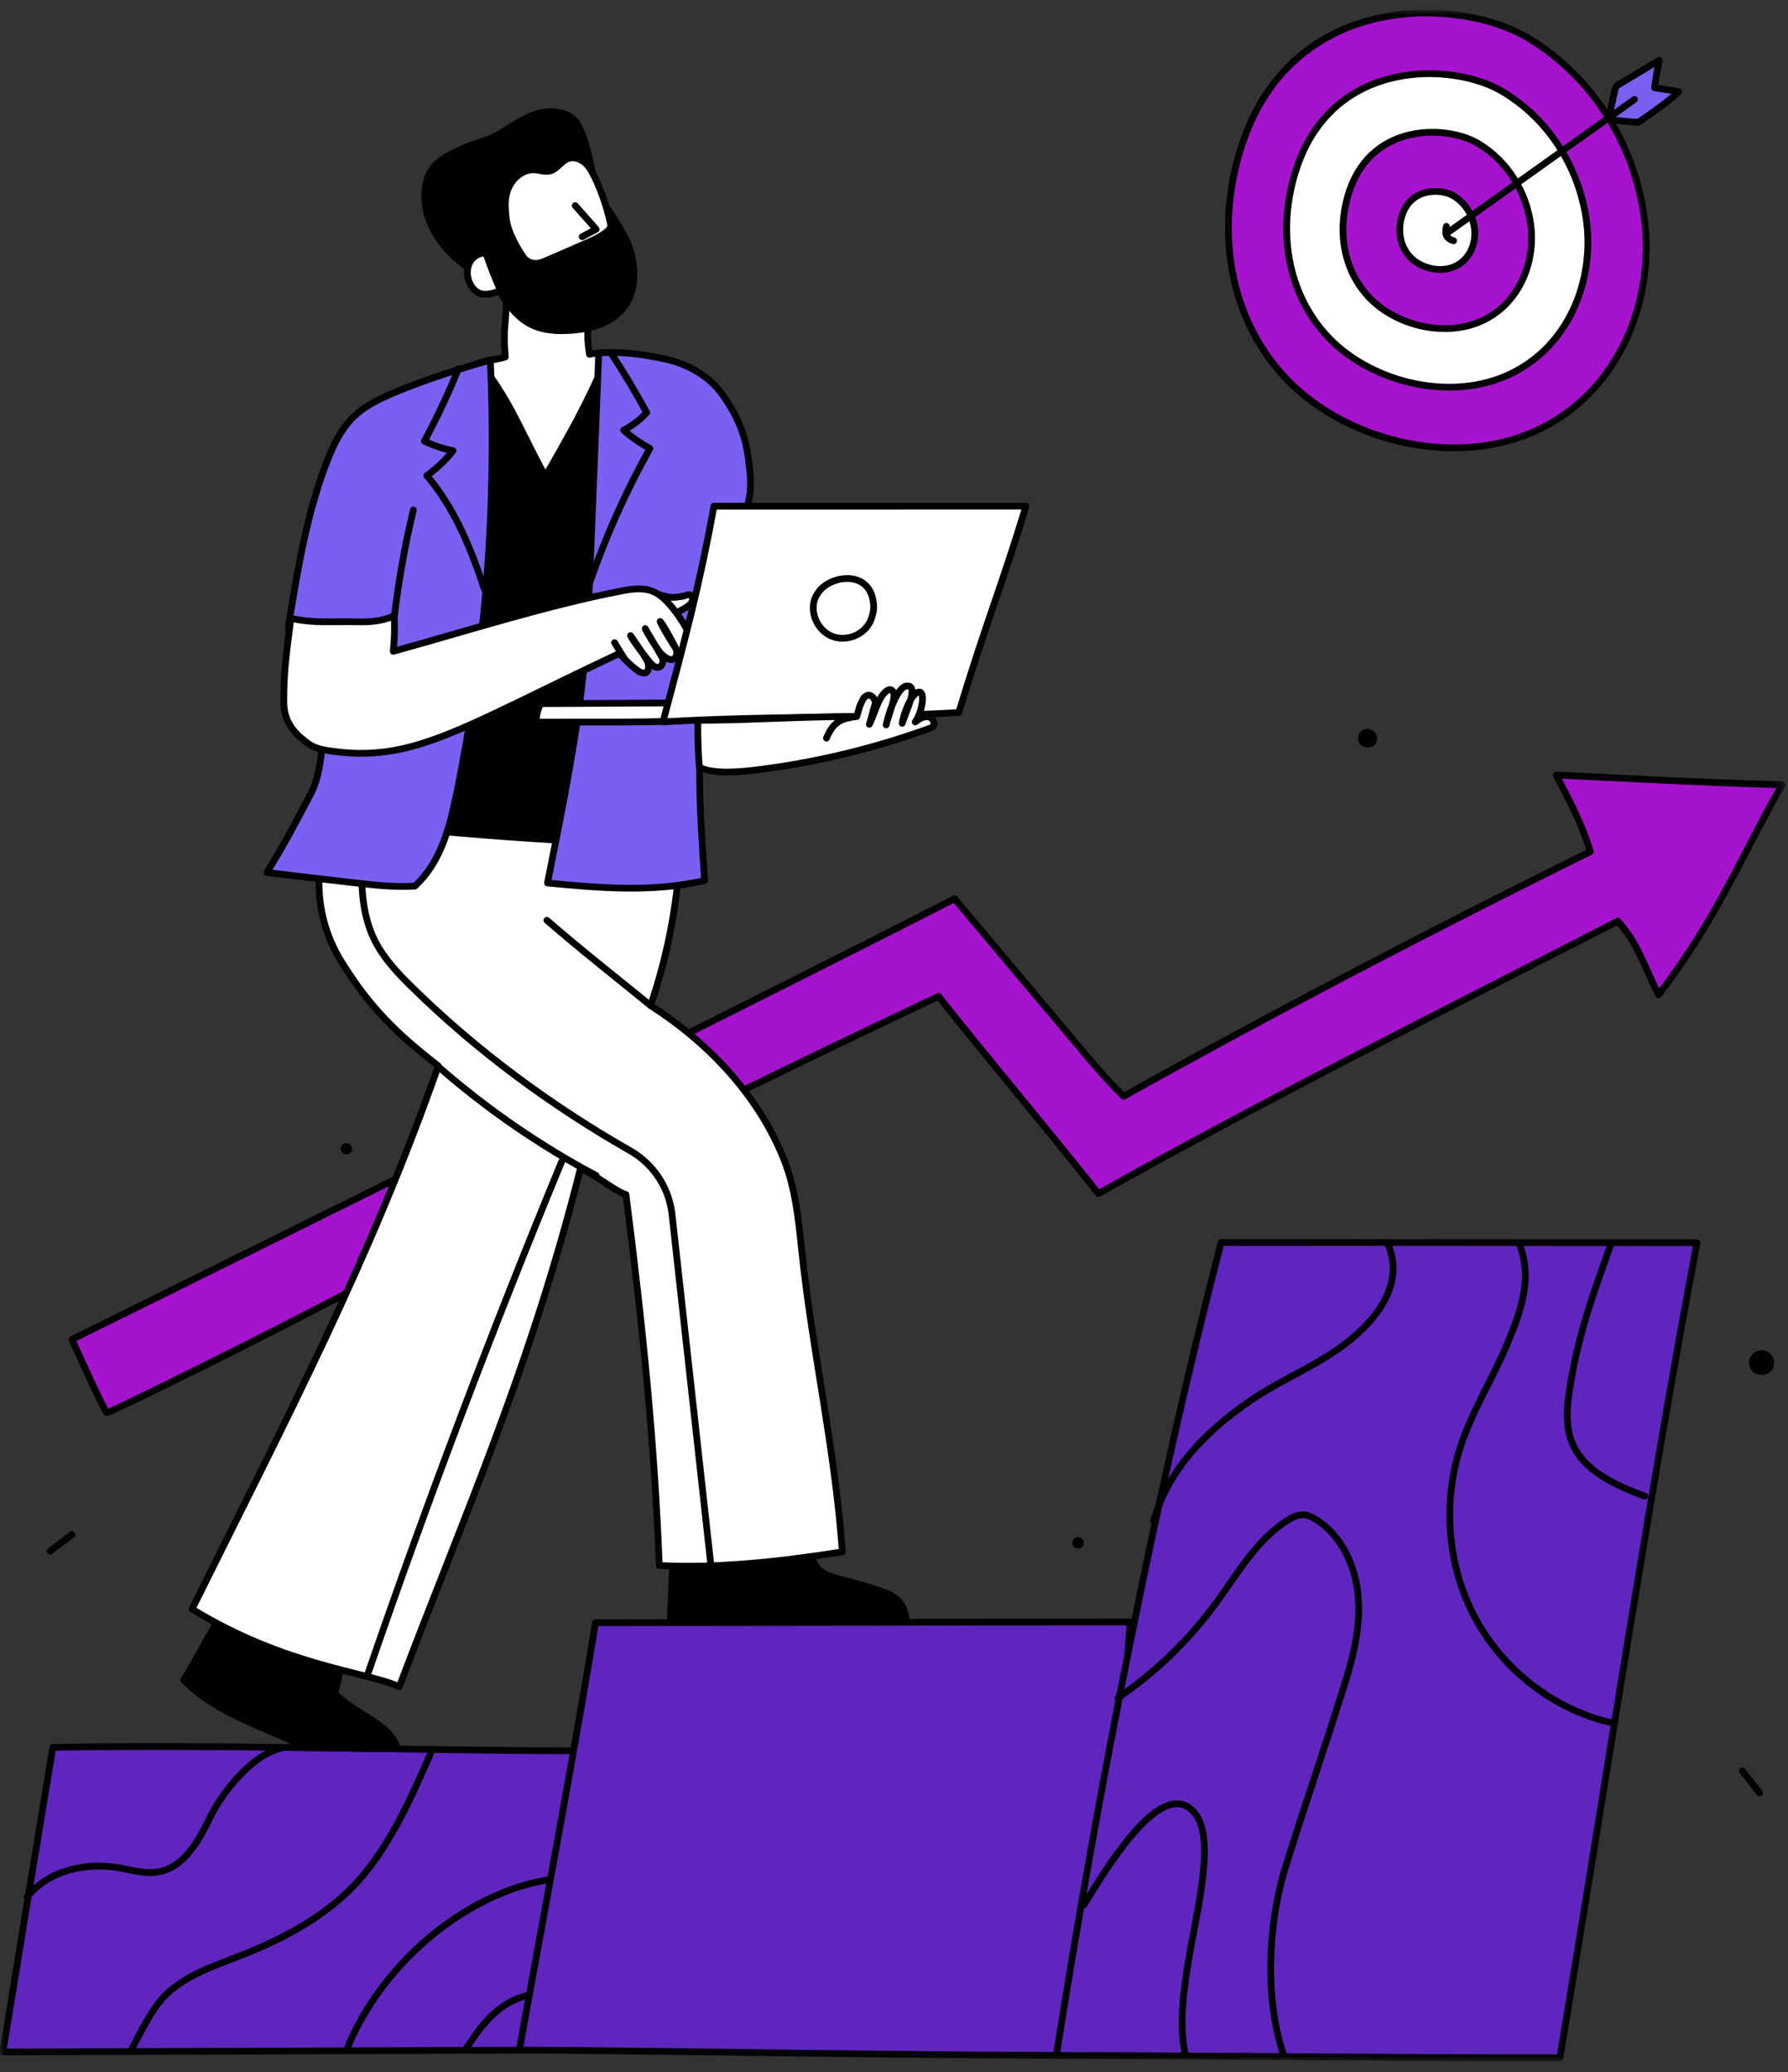 <svg width="170" height="197" viewBox="0 0 170 197" fill="none" xmlns="http://www.w3.org/2000/svg">
<rect x="0" y="0" width="170" height="197" fill="#333333" stroke="none"/>
<g clip-path="url(#clip0_59_528)">
<mask id="mask0_59_528" style="mask-type:luminance" maskUnits="userSpaceOnUse" x="0" y="0" width="170" height="196">
<path d="M169.708 0.963H0V195.916H169.708V0.963Z" fill="white"/>
</mask>
<g mask="url(#mask0_59_528)">
<path d="M51.002 194.915L0.273 195.095C0.273 195.095 3.513 175.218 5.022 166.128C21.201 165.833 40.314 166.454 54.572 166.454C55.959 167.396 51.002 194.915 51.002 194.915H51.002Z" fill="#5F26BF" stroke="#010101" stroke-width="0.642" stroke-linecap="round" stroke-linejoin="round"/>
<path d="M2.602 180.339C4.571 177.842 8.124 177.042 11.259 177.577C12.519 177.793 13.791 178.194 15.05 177.971C17.467 177.543 18.874 175.069 19.936 172.856C20.998 170.643 23.985 166.574 27.112 166.136" stroke="#010101" stroke-width="0.642" stroke-linecap="round" stroke-linejoin="round"/>
<path d="M12.404 195.052C13.244 193.445 14.47 190.915 15.77 189.65C17.661 187.81 20.265 186.949 22.724 185.987C26.634 184.457 30.46 182.489 33.418 179.509C36.906 175.995 39.13 170.878 41.095 166.333" stroke="#010101" stroke-width="0.642" stroke-linecap="round" stroke-linejoin="round"/>
<path d="M32.943 194.916C36.291 186.437 45.294 178.821 54.404 178.484" stroke="#010101" stroke-width="0.642" stroke-linecap="round" stroke-linejoin="round"/>
<path d="M44.203 194.916C45.15 193.717 47.37 189.115 52.434 189.57" stroke="#010101" stroke-width="0.642" stroke-linecap="round" stroke-linejoin="round"/>
<path d="M101.468 195.416C87.008 195.425 66.534 195.025 49.373 194.904C51.816 181.451 54.487 167.227 56.622 154.278C72.641 154.278 90.565 154.214 107.441 154.204C106.634 167.169 104.698 182.216 101.467 195.416H101.468Z" fill="#5F26BF" stroke="#010101" stroke-width="0.642" stroke-linecap="round" stroke-linejoin="round"/>
<path d="M6.84 127.352C6.84 127.352 65.639 98.317 90.761 85.451C94.644 90.071 98.527 94.692 102.409 99.312C103.888 101.073 105.368 102.833 106.836 104.228C121.369 96.121 136.13 88.422 151.21 80.965C150.278 78.037 149.468 76.644 147.966 73.687C155.665 74.059 161.373 74.378 169.435 74.615C165.373 81.738 163.313 87.222 157.693 94.574C156.361 91.954 155.757 89.698 153.819 87.577C137.584 95.923 120.527 104.436 104.43 113.483C99.566 107.317 93.793 100.504 89.235 94.726C70.363 103.652 51.359 113.071 32.957 122.93C25.626 126.857 10.358 134.357 10.177 134.319C9.952 134.272 6.84 127.351 6.84 127.351L6.84 127.352Z" fill="#A514CC" stroke="#010101" stroke-width="0.642" stroke-linecap="round" stroke-linejoin="round"/>
<path d="M148.315 195.639C152.455 170.798 156.677 142.902 161.344 118.154C144.691 118.154 128.772 118.128 116.103 118.128C110.06 141.434 104.405 170.05 100.438 195.431C114.643 195.431 133.183 195.677 148.315 195.639Z" fill="#5F26BF" stroke="#010101" stroke-width="0.642" stroke-linecap="round" stroke-linejoin="round"/>
<path d="M109.685 144.613C111.087 139.692 114.656 136.072 118.873 133.174C121.999 131.025 125.663 129.684 128.567 127.242C131.47 124.801 133.505 121.554 131.876 118.128" stroke="#010101" stroke-width="0.642" stroke-linecap="round" stroke-linejoin="round"/>
<path d="M144.414 118.147C145.734 121.454 144.689 124.447 143.321 127.734C141.952 131.022 140.012 134.067 138.894 137.447C137.128 142.788 137.59 148.849 140.245 153.808C142.899 158.767 147.732 162.534 153.215 163.79" stroke="#010101" stroke-width="0.642" stroke-linecap="round" stroke-linejoin="round"/>
<path d="M153.215 118.152C151.434 123.122 150.033 126.913 149.231 132.13C148.974 133.798 148.83 135.56 149.456 137.127C150.556 139.879 153.618 141.205 156.389 142.255" stroke="#010101" stroke-width="0.642" stroke-linecap="round" stroke-linejoin="round"/>
<path d="M106.293 161.424C109.862 158.996 113.014 155.956 115.569 152.476C117.669 149.616 119.475 146.359 122.495 144.498C122.888 144.256 123.316 144.036 123.777 144.019C124.305 144 124.805 144.25 125.246 144.542C127.55 146.064 128.831 148.815 129.112 151.562C129.392 154.309 128.784 157.07 127.972 159.709C126.325 165.058 123.828 172.303 122.181 177.652C120.532 183.001 120.226 190.264 122.104 195.537" stroke="#010101" stroke-width="0.642" stroke-linecap="round" stroke-linejoin="round"/>
<path d="M103.052 181.112C105.253 177.53 109.777 170.083 112.822 171.73C114.427 172.598 114.577 174.902 114.497 176.726C114.254 182.328 111.499 189.893 112.699 195.371" stroke="#010101" stroke-width="0.642" stroke-linecap="round" stroke-linejoin="round"/>
<path d="M63.988 148.168L63.72 154.204C71.243 153.581 78.605 154.337 86.152 154.204C86.163 153.202 85.716 152.036 84.289 151.475C82.871 150.917 81.254 150.509 79.782 150.117C78.95 149.895 78.042 149.621 77.577 148.897C77.196 148.304 77.156 147.469 76.578 147.066C76.238 146.83 75.796 146.812 75.382 146.806C71.525 146.751 67.664 146.984 63.988 148.167L63.988 148.168Z" fill="#010101" stroke="#010101" stroke-width="0.642" stroke-linecap="round" stroke-linejoin="round"/>
<path d="M21.163 153.222C19.945 155.364 18.806 157.552 17.473 159.723C20.582 162.918 25.029 164.124 29.119 166.161C31.902 166.161 34.468 166.274 37.772 166.274C37.143 163.819 33.568 162.942 31.805 160.965C32.321 159.299 32.017 159.908 32.532 158.241C32.582 158.081 32.632 157.911 32.593 157.749C32.545 157.548 32.374 157.404 32.209 157.28C30.6 156.069 28.667 155.384 26.767 154.717C25.121 154.139 23.475 153.562 21.163 153.221V153.222Z" fill="#010101" stroke="#010101" stroke-width="0.642" stroke-linecap="round" stroke-linejoin="round"/>
<path d="M31.396 78.061C42.692 79.157 53.335 80.21 64.689 80.228C64.51 85.359 63.595 90.463 61.859 95.604C67.389 99.157 72.156 104.191 74.561 110.308C75.604 112.962 75.908 115.839 76.203 118.676C77.23 128.576 79.349 137.384 80.088 147.544C74.213 148.472 68.296 149.123 62.681 148.839C62.233 137.071 61.086 125.876 59.514 113.571C58.613 113.315 57.301 112.172 55.202 111.048C50.288 130.521 43.846 144.738 37.967 160.366C34.869 158.941 27.169 158.44 18.261 152.985C27.373 134.626 35.199 119.777 41.672 101.34C37.706 98.265 35.199 95.809 32.541 91.552C31.816 90.392 28.727 85.483 31.396 78.062L31.396 78.061Z" fill="white" stroke="#010101" stroke-width="0.642" stroke-linecap="round" stroke-linejoin="round"/>
<path d="M48.17 27.873C48.157 30.691 47.794 31.137 48.044 33.944C47.062 34.241 46.156 34.258 45.22 34.635C45.116 37.265 45.159 40.372 45.922 42.891C46.686 45.41 48.325 47.778 50.73 48.848C51.915 49.376 53.384 49.537 54.45 48.798C55.206 48.274 55.627 47.397 55.97 46.543C57.565 42.577 58.689 37.766 58.43 33.515C57.682 33.515 56.31 33.573 56.051 33.693C55.677 31.48 56.04 30.958 55.932 28.281C53.857 28.074 51.798 27.706 48.169 27.873L48.17 27.873Z" fill="white" stroke="#010101" stroke-width="0.642" stroke-linecap="round" stroke-linejoin="round"/>
<path d="M56.363 16.974C56.247 15.448 55.374 12.066 54.555 11.352C53.613 10.53 52.197 10.464 51.003 10.834C49.808 11.203 48.769 11.94 47.712 12.607C46.492 13.377 45.313 13.521 44.004 14.124C42.883 14.641 41.661 15.153 40.998 16.195C40.7 16.664 40.539 17.21 40.456 17.76C40.31 18.729 40.397 19.733 40.709 20.663C41.38 22.667 42.731 24.18 44.69 25.608C45.556 25.991 46.365 26.501 47.256 27.265C49.035 30.349 50.566 31.583 53.939 31.43C61.862 31.07 60.493 24.682 59.525 22.779C59.001 21.75 58.398 20.762 57.646 19.698C56.869 19.76 56.014 19.8 55.391 19.332C54.879 18.947 54.635 18.254 54.743 17.622C54.851 16.991 55.287 16.435 56.363 16.974V16.974Z" fill="#010101" stroke="#010101" stroke-width="0.642" stroke-linecap="round" stroke-linejoin="round"/>
<path d="M49.761 24.452C49.239 23.71 48.259 22.084 48.127 20.723C48.026 19.682 47.939 18.775 48.37 17.823C48.802 16.871 49.755 16.092 50.799 16.144C51.303 16.17 51.812 16.381 52.3 16.252C52.976 16.073 53.357 15.315 54.014 15.077C54.551 14.883 55.169 15.091 55.599 15.465C56.03 15.84 56.306 16.357 56.551 16.872C57.194 18.224 57.683 19.649 58.009 21.11C58.044 21.267 58.076 21.431 58.036 21.587C57.985 21.785 57.827 21.933 57.667 22.06C57.055 22.544 56.33 22.862 55.614 23.174C54.425 23.692 53.235 24.211 52.045 24.73C51.69 24.885 51.323 25.042 50.936 25.045C50.549 25.048 50.076 24.901 49.76 24.452L49.761 24.452Z" fill="white" stroke="#010101" stroke-width="0.642" stroke-linecap="round" stroke-linejoin="round"/>
<path d="M47.604 27.616C46.94 27.881 46.186 28.142 45.533 27.851C45.17 27.689 44.894 27.372 44.71 27.019C44.41 26.442 44.339 25.737 44.578 25.132C44.818 24.527 45.385 24.048 46.196 24.052C46.617 25.266 47.06 26.472 47.604 27.616Z" fill="white" stroke="#010101" stroke-width="0.642" stroke-linecap="round" stroke-linejoin="round"/>
<path d="M41.787 101.51C46.344 105.477 51.353 108.925 56.686 111.766" stroke="#010101" stroke-width="0.642" stroke-linecap="round" stroke-linejoin="round"/>
<path d="M51.997 87.499C55.456 90.491 58.315 92.714 61.859 95.604" stroke="#010101" stroke-width="0.642" stroke-linecap="round" stroke-linejoin="round"/>
<path d="M34.998 159.073C40.645 142.677 46.786 126.45 53.409 110.423" stroke="#010101" stroke-width="0.642" stroke-linecap="round" stroke-linejoin="round"/>
<path d="M46.081 35.098C47.713 37.136 48.891 39.494 50.056 41.831C50.634 42.993 51.213 44.154 51.863 45.29C53.94 41.671 56.012 38.049 57.474 34.398C58.661 35.993 59.141 37.995 59.499 39.951C61.911 53.109 60.089 66.632 57.694 80.163C51.311 79.641 39.69 78.894 38.215 78.716C38.904 64.848 38.997 51.829 43.95 38.857C44.598 37.161 45.324 35.476 46.081 35.098Z" fill="#010101" stroke="#010101" stroke-width="0.642" stroke-linecap="round" stroke-linejoin="round"/>
<path d="M34.621 79.104C34.325 82.597 34.065 86.295 35.637 89.428C36.491 91.132 37.83 92.538 39.19 93.873C45.362 99.931 52.393 105.113 59.924 109.412C62.14 110.678 63.615 112.929 63.897 115.466L67.606 148.953" stroke="#010101" stroke-width="0.642" stroke-linecap="round" stroke-linejoin="round"/>
<path d="M27.504 59.038C28.346 53.906 29.2 48.73 31.086 43.884C31.685 42.345 32.41 40.81 33.59 39.656C34.67 38.6 36.061 37.929 37.453 37.342C40.523 36.048 43.719 35.076 46.621 34.217C47.247 48.039 46.181 61.939 43.404 75.493C42.755 78.656 41.913 81.986 39.45 84.243C37.493 84.371 35.532 84.145 33.584 83.92C30.82 83.6 28.055 83.28 25.377 82.954C27.28 79.808 27.412 79.502 29.566 75.44C30.595 73.499 30.928 69.527 30.413 67.391C29.597 64 26.98 62.23 27.504 59.038Z" fill="#7B5FF1" stroke="#010101" stroke-width="0.642" stroke-linecap="round" stroke-linejoin="round"/>
<path d="M56.928 33.565C56.678 39.735 56.407 46.633 56.158 52.803C56.024 56.117 55.89 59.432 55.583 62.734C54.929 69.768 53.494 76.702 52.056 83.953C56.997 84.418 62.026 84.879 66.992 83.714C66.546 77.292 66.104 70.79 67.253 64.455C67.77 61.605 68.605 58.817 69.053 55.955C69.343 54.098 69.475 52.196 70.119 50.43C70.463 49.487 70.951 48.594 71.183 47.617C71.501 46.285 71.324 44.891 71.145 43.534C70.838 41.205 70.037 39.408 68.672 37.497C67.368 35.672 65.25 34.54 63.053 34.089C60.856 33.639 58.923 33.402 56.928 33.565Z" fill="#7B5FF1" stroke="#010101" stroke-width="0.642" stroke-linecap="round" stroke-linejoin="round"/>
<path d="M62.619 56.518C63.759 56.877 64.099 56.826 64.887 56.696C65.183 56.647 65.539 56.414 65.737 56.64C65.876 56.8 65.87 57.05 65.773 57.239C65.676 57.428 65.504 57.568 65.33 57.689C65.09 57.856 64.836 58.002 64.571 58.124" fill="white"/>
<path d="M62.619 56.518C63.759 56.877 64.099 56.826 64.887 56.696C65.183 56.647 65.539 56.414 65.737 56.64C65.876 56.8 65.87 57.05 65.773 57.239C65.676 57.428 65.504 57.568 65.33 57.689C65.09 57.856 64.836 58.002 64.571 58.124" stroke="#010101" stroke-width="0.642" stroke-linecap="round" stroke-linejoin="round"/>
<path d="M27.658 58.784C29.816 59.285 31.655 59.065 33.87 59.12C35.101 59.151 36.379 59.087 37.475 58.526C37.543 59.642 37.512 60.764 37.389 61.926C44.279 60.033 51.9 57.574 59.074 56.189C60.056 56 61.102 55.844 62.033 56.21C62.796 56.509 63.387 57.124 63.91 57.755C65.82 60.062 67.219 63.856 66.599 64.108C66.051 64.474 65.445 63.704 65.04 62.941C64.66 62.225 63.18 60.083 62.767 59.088C63.039 59.324 64.178 61.431 64.299 61.77C64.42 62.109 64.311 62.56 63.976 62.692C63.653 62.819 63.114 62.422 62.873 62.171C62.589 61.877 61.479 60.154 61.349 59.766C61.487 60.047 62.609 61.875 62.747 62.156C62.847 62.357 63.04 62.57 63.032 62.795C63.024 63.02 62.947 63.429 62.528 63.452C62.341 63.462 62.114 63.326 61.985 63.19C61.588 62.772 60.188 60.958 59.951 60.432C60.203 60.817 61.474 62.567 61.606 63.008C61.652 63.159 61.827 64.151 61.068 63.963C60.967 63.938 60.866 63.914 60.778 63.859C60.189 63.49 59.279 62.599 58.916 62.115C43.532 69.352 39.211 72.599 31.211 71.367C30.547 71.265 29.87 71.108 29.328 70.712C28.246 69.923 26.98 68.838 26.98 66.738C26.98 63.823 27.193 62.406 27.658 58.783L27.658 58.784Z" fill="white" stroke="#010101" stroke-width="0.642" stroke-linecap="round" stroke-linejoin="round"/>
<path d="M58.43 61.102L59.401 62.679" stroke="#010101" stroke-width="0.642" stroke-linecap="round" stroke-linejoin="round"/>
<path d="M39.302 48.488C38.498 51.841 37.892 55.24 37.486 58.664L39.302 48.488Z" fill="white"/>
<path d="M39.302 48.488C38.498 51.841 37.892 55.24 37.486 58.664" stroke="#010101" stroke-width="0.642" stroke-linecap="round" stroke-linejoin="round"/>
<path d="M43.585 35.064C42.629 37.41 41.549 39.705 40.351 41.937C41.212 42.362 42.13 42.669 43.072 42.848C42.391 43.736 41.56 44.509 40.583 45.219C43.209 48.291 44.776 52.151 46.046 55.989" stroke="#010101" stroke-width="0.642" stroke-linecap="round" stroke-linejoin="round"/>
<path d="M63.862 66.832C59.708 66.856 55.553 66.879 51.399 66.902C51.191 67.313 51.058 67.761 51.008 68.22C50.996 68.335 50.993 68.464 51.068 68.552C51.153 68.651 51.301 68.658 51.43 68.657C55.855 68.633 60.244 68.707 64.666 68.548C64.768 68.085 64.441 67.02 63.862 66.832Z" fill="white" stroke="#010101" stroke-width="0.642" stroke-linecap="round" stroke-linejoin="round"/>
<path d="M91.158 67.745C93.781 59.109 95.231 55.75 97.548 48.123C86.697 48.123 76.888 48.127 67.878 48.127C66.493 55.753 65.193 60.524 63.037 68.626C74.67 68.001 78.523 68.424 91.158 67.745Z" fill="white" stroke="#010101" stroke-width="0.642" stroke-linecap="round" stroke-linejoin="round"/>
<path d="M77.954 56.132C77.68 56.46 77.467 56.839 77.378 57.256C77.1 58.56 77.875 60.008 79.115 60.5C80.354 60.992 81.912 60.469 82.604 59.329C82.842 58.936 82.982 58.49 83.047 58.035C83.102 57.651 83.052 57.264 82.965 56.886C82.365 54.3 79.147 54.707 77.954 56.132H77.954Z" fill="white" stroke="#010101" stroke-width="0.642" stroke-linecap="round" stroke-linejoin="round"/>
<path d="M66.525 72.968C67.866 73.625 70.326 73.409 72.286 73.157C77.784 72.45 83.203 71.132 88.411 69.236C88.498 69.205 88.587 69.172 88.659 69.114C89.011 68.834 88.68 68.202 88.234 68.142C87.788 68.082 87.377 68.367 87.017 68.638C87.595 67.832 87.98 66.02 87.481 65.804C86.794 65.638 85.968 67.619 85.777 68.767C86.044 67.865 87.231 65.483 86.455 65.246C85.433 64.873 84.494 67.783 84.254 68.92C84.396 68.283 84.81 67.191 84.952 66.555C85.024 66.227 85.066 65.813 84.789 65.623C84.391 65.35 83.833 66.132 83.618 66.565C83.267 67.27 83.007 68.159 82.656 68.865C82.891 68.163 82.944 67.735 83.18 67.034C83.306 66.657 83.063 66.186 82.675 66.104C82.413 66.048 82.16 66.269 82.037 66.507C81.614 67.332 81.759 67.187 81.456 68.123C76.033 68.123 71.07 68.484 66.403 68.484C66.256 68.484 66.421 72.917 66.525 72.968L66.525 72.968Z" fill="white" stroke="#010101" stroke-width="0.642" stroke-linecap="round" stroke-linejoin="round"/>
<path d="M167.635 128.39C167.194 128.33 166.728 128.543 166.484 128.916C166.241 129.288 166.233 129.801 166.465 130.181C166.878 130.858 168.009 130.89 168.478 130.25C168.946 129.611 168.607 128.521 167.635 128.39Z" fill="#010101"/>
<path d="M33.009 108.683C32.807 108.656 32.594 108.753 32.483 108.924C32.371 109.094 32.368 109.328 32.474 109.502C32.662 109.811 33.179 109.825 33.393 109.533C33.607 109.241 33.453 108.743 33.009 108.683Z" fill="#010101"/>
<path d="M130.136 69.298C129.8 69.252 129.445 69.415 129.259 69.699C129.074 69.983 129.068 70.373 129.245 70.662C129.559 71.178 130.421 71.202 130.778 70.715C131.135 70.228 130.876 69.398 130.136 69.297V69.298Z" fill="#010101"/>
<path d="M58.176 33.693C59.357 35.491 60.461 37.339 61.482 39.232C60.861 39.908 60.118 40.473 59.297 40.893C60.07 41.61 60.972 42.187 61.786 42.643C59.498 46.734 57.576 51.029 56.051 55.46" stroke="#010101" stroke-width="0.642" stroke-linecap="round" stroke-linejoin="round"/>
<path d="M81.349 68.132C80.771 68.222 80.174 68.32 79.688 68.645C79.156 69.001 78.824 69.587 78.578 70.178" fill="white"/>
<path d="M81.349 68.132C80.771 68.222 80.174 68.32 79.688 68.645C79.156 69.001 78.824 69.587 78.578 70.178" stroke="#010101" stroke-width="0.642" stroke-linecap="round" stroke-linejoin="round"/>
<path d="M54.69 19.55L56.684 21.797L55.349 22.51" fill="white"/>
<path d="M54.69 19.55L56.684 21.797L55.349 22.51" stroke="#010101" stroke-width="0.642" stroke-linecap="round" stroke-linejoin="round"/>
<path d="M118.205 13.416C115.624 20.854 116.43 29.463 121.914 35.602C127.399 41.742 137.904 44.577 145.87 41.031C153.971 37.423 157.377 28.547 156.333 20.699C155.442 13.994 151.647 7.407 145.235 3.582C138.824 -0.242 123.171 -0.894 118.205 13.416L118.205 13.416Z" fill="#A514CC" stroke="#010101" stroke-width="0.642" stroke-linecap="round" stroke-linejoin="round"/>
<path d="M123.353 15.786C121.493 21.148 122.074 27.355 126.028 31.781C129.982 36.207 137.556 38.251 143.298 35.694C149.138 33.094 151.594 26.695 150.842 21.037C150.2 16.203 147.463 11.454 142.841 8.696C138.218 5.939 126.934 5.469 123.353 15.786Z" fill="white" stroke="#010101" stroke-width="0.642" stroke-linecap="round" stroke-linejoin="round"/>
<path d="M128.325 18.075C127.16 21.433 127.523 25.32 130 28.092C132.476 30.864 137.219 32.144 140.816 30.543C144.473 28.914 146.011 24.907 145.54 21.363C145.138 18.336 143.424 15.362 140.529 13.635C137.634 11.908 130.567 11.614 128.325 18.075Z" fill="#A514CC" stroke="#010101" stroke-width="0.642" stroke-linecap="round" stroke-linejoin="round"/>
<path d="M133.341 20.384C132.878 21.72 133.022 23.266 134.007 24.368C134.992 25.471 136.879 25.98 138.309 25.343C139.764 24.696 140.376 23.101 140.188 21.692C140.028 20.488 139.347 19.305 138.195 18.618C137.044 17.931 134.233 17.814 133.341 20.384Z" fill="white" stroke="#010101" stroke-width="0.642" stroke-linecap="round" stroke-linejoin="round"/>
<path d="M152.933 11.303C153.093 10.543 153.376 9.355 153.537 8.594C153.563 8.471 153.59 8.343 153.664 8.24C153.736 8.14 153.845 8.074 153.951 8.01C155.22 7.251 156.488 6.491 157.757 5.732C157.578 6.594 157.43 7.462 157.314 8.335C158.084 8.462 158.855 8.589 159.626 8.716C158.458 9.835 155.763 11.634 155.763 11.634C155.763 11.634 153.742 11.518 152.933 11.303Z" fill="#7B5FF1" stroke="#010101" stroke-width="0.642" stroke-linecap="round" stroke-linejoin="round"/>
<path d="M137.624 22.129C143.55 17.904 149.477 13.679 155.403 9.454" stroke="#010101" stroke-width="0.642" stroke-linecap="round" stroke-linejoin="round"/>
<path d="M137.52 21.517C137.459 21.826 137.401 22.166 137.552 22.443C137.682 22.681 137.942 22.821 138.203 22.894" stroke="#010101" stroke-width="0.642" stroke-linecap="round" stroke-linejoin="round"/>
<path d="M165.653 168.364L167.303 170.462" stroke="#010101" stroke-width="0.642" stroke-linecap="round" stroke-linejoin="round"/>
<path d="M6.84 145.894L4.764 147.476" stroke="#010101" stroke-width="0.642" stroke-linecap="round" stroke-linejoin="round"/>
<path d="M102.572 146.157C102.37 146.13 102.157 146.227 102.046 146.398C101.934 146.568 101.931 146.802 102.036 146.976C102.225 147.285 102.742 147.299 102.956 147.007C103.17 146.716 103.015 146.217 102.571 146.157H102.572Z" fill="#010101"/>
</g>
</g>
<defs>
<clipPath id="clip0_59_528">
<rect width="170" height="195.118" fill="white" transform="translate(0 0.963)"/>
</clipPath>
</defs>
</svg>
